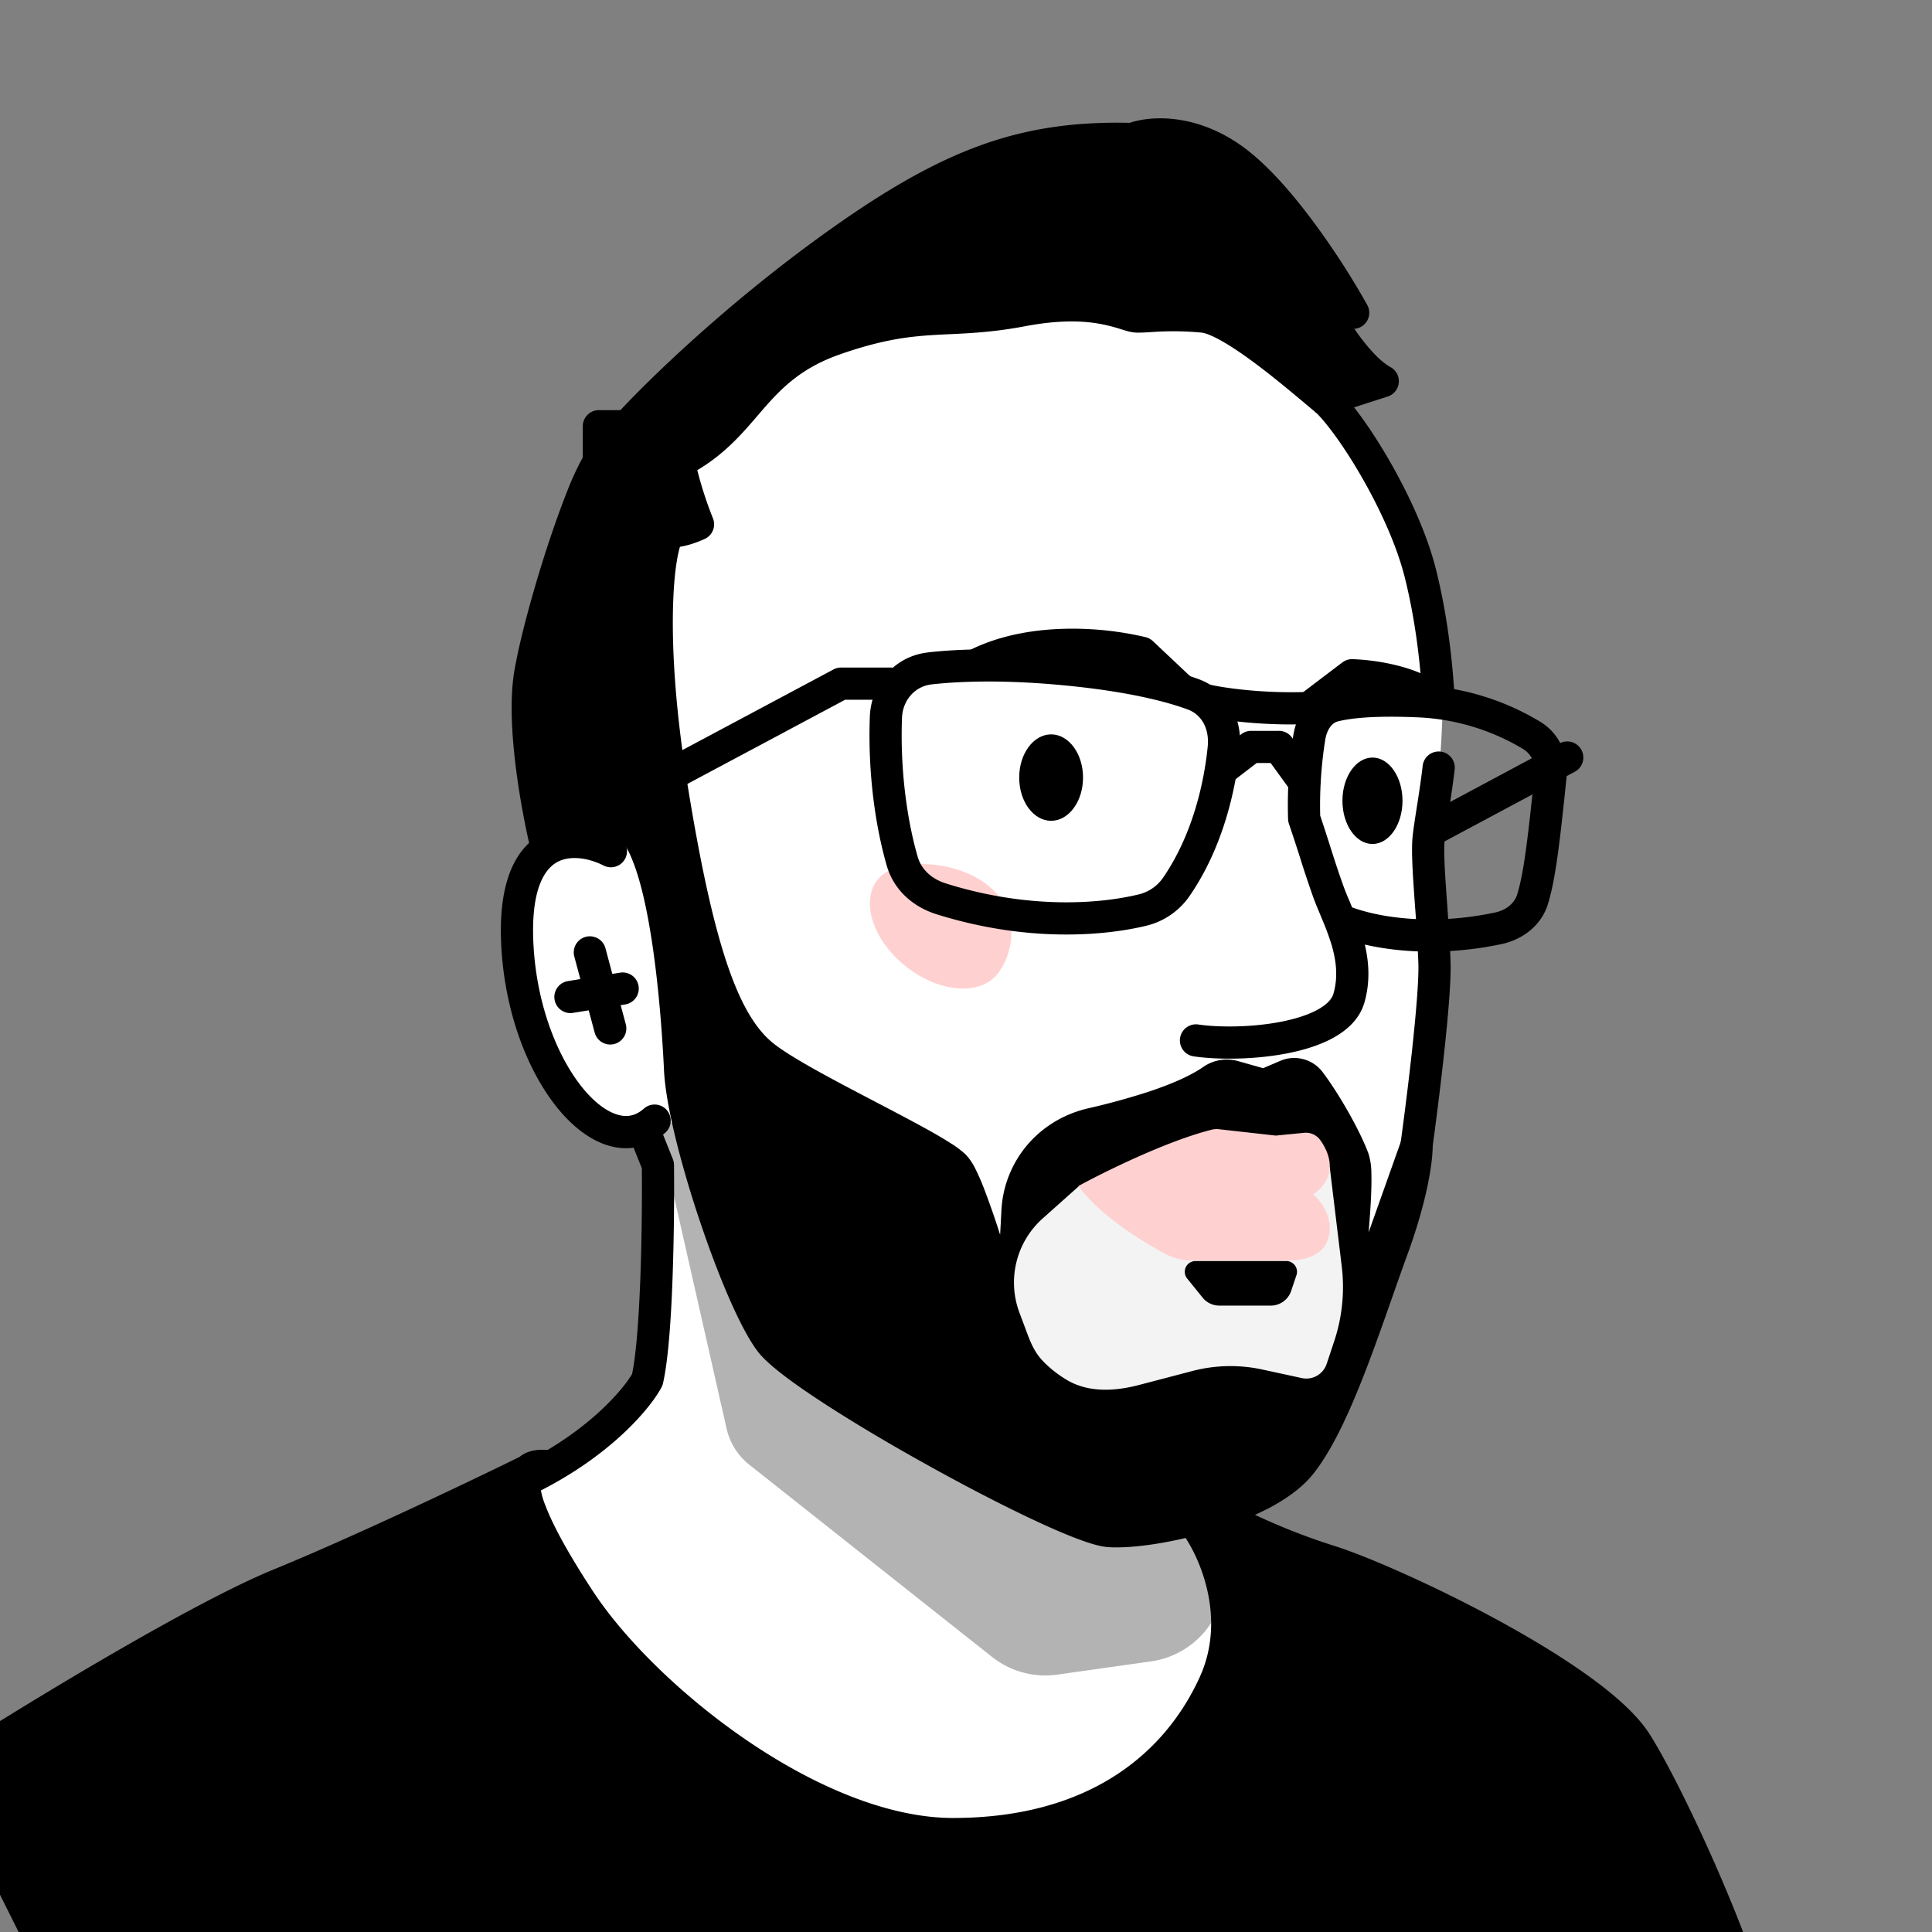 <svg xmlns="http://www.w3.org/2000/svg" width="45" height="45" fill="none"><rect width="100%" height="100%" fill="#808080" stroke="none"/><g clip-path="url(#a)"><path fill="#fff" d="m14.018 33.326-2.814 1.665L13.782 40l6.557 3.387 7.375-1.334 1.418-3.738-.968-3.454 2.436-1.284 2.353-6.741.45-4.522-.15-2.836c.1-.262.31-1.242.35-3.07.05-2.286-.95-4.372-1.768-5.857-.654-1.188-1.908-2.42-2.453-2.887l-2.57-.8-5.338-.367-3.938 2.202-2.42 3.338-1.284 6.79c-.329.178-1.128.815-1.702 1.936-.718 1.401.467 3.704 1.068 4.738a1.72 1.72 0 0 0 1.685.868l.384.817-.1 4.993-1.15 1.148Z"/><path fill="#000" fill-rule="evenodd" d="M12.652 19.404c.617-.317 1.322-.13 1.747.087a.375.375 0 0 1-.34.669c-.335-.171-.76-.245-1.065-.089-.267.138-.611.55-.575 1.772.043 1.43.518 2.681 1.1 3.432.293.378.59.6.843.681.23.075.436.042.637-.135a.375.375 0 1 1 .497.562c-.408.36-.894.44-1.366.287-.447-.146-.859-.491-1.203-.935-.693-.893-1.21-2.303-1.258-3.87-.04-1.33.329-2.125.983-2.46Z" clip-rule="evenodd"/><path fill="#000" d="M12.354 15.664c-.209 1.18.163 3.176.377 4.065.305-.286.75-.2.932-.16 1.714-2.143 2.106 3.817 2.178 5.34.071 1.524 1.367 5.363 2.105 6.34.737.975 6.858 4.34 7.882 4.412 1.024.071 3.618-.524 4.451-1.548.834-1.023 1.548-3.38 2.143-4.999.476-1.295.58-2.158.571-2.428l-1.852 5.205c.08-.658.575-4.35.385-4.882-.16-.448-.621-1.284-1.023-1.818a.454.454 0 0 0-.547-.132l-.51.218-.73-.206a.59.59 0 0 0-.49.097c-.68.468-1.904.805-2.803 1.015a2.25 2.25 0 0 0-1.156.668 2.18 2.18 0 0 0-.568 1.36l-.132 2.59c-.222-.493-.953-3.258-1.334-3.639-.476-.476-3.475-1.809-4.428-2.547-.952-.738-1.547-2.476-2.166-6.308-.619-3.833-.262-5.928 0-5.928.21 0 .5-.11.62-.166-.191-.438-.382-1.15-.453-1.452 1.619-.81 1.666-2.174 3.642-2.864s2.595-.333 4.356-.667c1.762-.333 2.405.143 2.69.143.286 0 .69-.071 1.524 0 .666.057 2.182 1.372 2.857 1.935l1.333-.428c-.534-.286-1.111-1.182-1.333-1.595h.642c-.436-.793-1.576-2.595-2.642-3.452-1.067-.857-2.11-.753-2.5-.594-2.57-.072-4.332.594-7.141 2.642-2.247 1.637-4.015 3.38-4.618 4.047h-.667v.833c-.428.643-1.333 3.428-1.595 4.903Z"/><path fill="#000" fill-rule="evenodd" d="M28.64 4.126c-.957-.77-1.857-.649-2.123-.54a.36.36 0 0 1-.152.027c-1.247-.034-2.28.11-3.34.504-1.067.396-2.178 1.052-3.57 2.067-2.225 1.621-3.974 3.346-4.561 3.996a.375.375 0 0 1-.278.123h-.292v.458a.376.376 0 0 1-.063.208c-.083.124-.208.386-.357.76-.145.365-.304.812-.458 1.287-.31.954-.596 2-.723 2.714-.094.532-.06 1.28.033 2.03.064.518.154 1.02.237 1.424a1.41 1.41 0 0 1 .23-.032c.107-.006.209 0 .296.011.194-.206.408-.356.645-.409.334-.074.616.062.819.267.192.193.337.466.452.756.07.176.133.37.19.574a50.767 50.767 0 0 1-.356-1.985c-.313-1.936-.38-3.444-.335-4.477.023-.514.075-.921.143-1.209.033-.14.075-.272.129-.376a.652.652 0 0 1 .123-.17.447.447 0 0 1 .31-.13.636.636 0 0 0 .13-.018 13.047 13.047 0 0 1-.328-1.139.375.375 0 0 1 .197-.422c.658-.328 1.021-.75 1.434-1.227l.139-.16c.48-.55 1.037-1.119 2.113-1.495 1.026-.358 1.71-.447 2.36-.487.14-.01.277-.016.414-.022.487-.023.973-.046 1.637-.172.923-.175 1.571-.14 2.036-.054.23.043.41.097.54.138l.01.003c.063.019.105.032.14.041l.038.008c.054 0 .123-.004.21-.01.269-.016.704-.043 1.34.012.254.021.535.151.787.294.265.151.552.349.83.556.475.352.95.751 1.285 1.033l.006.005.485-.156a4.984 4.984 0 0 1-.315-.374 7.11 7.11 0 0 1-.583-.895.375.375 0 0 1 .32-.553c-.202-.33-.455-.718-.736-1.108-.467-.648-.995-1.28-1.488-1.676Zm2.906 3.533a.375.375 0 0 0 .3-.555 18.18 18.18 0 0 0-1.11-1.74c-.478-.665-1.053-1.362-1.626-1.823-1.119-.899-2.25-.864-2.797-.68-1.293-.028-2.405.127-3.55.552-1.159.431-2.334 1.132-3.75 2.164-2.144 1.563-3.857 3.22-4.562 3.976h-.502a.375.375 0 0 0-.375.375v.727a6.51 6.51 0 0 0-.367.797c-.152.384-.317.846-.475 1.332-.314.969-.612 2.052-.747 2.815-.115.648-.068 1.488.027 2.253.095.773.245 1.509.354 1.964a.375.375 0 0 0 .621.186.42.42 0 0 1 .276-.1c.12-.007.236.014.321.033a.375.375 0 0 0 .372-.132c.195-.244.321-.306.372-.317h.001c.017-.004.048-.011.121.063.088.088.188.251.288.505.098.247.187.551.264.893.313 1.378.428 3.219.464 3.98.038.818.396 2.202.822 3.476.215.644.452 1.274.683 1.807.228.524.462.982.675 1.264.125.165.336.35.579.538.25.194.563.411.914.641.704.46 1.578.98 2.459 1.468.88.49 1.772.952 2.511 1.297.37.173.705.318.984.423.266.1.52.18.709.194.575.04 1.53-.104 2.432-.379a7.608 7.608 0 0 0 1.317-.527c.399-.21.766-.468 1.02-.779.457-.563.862-1.46 1.218-2.377.221-.569.435-1.177.634-1.744.123-.35.24-.685.35-.985.485-1.319.605-2.233.595-2.569a.375.375 0 0 0-.728-.115l-.762 2.143c.023-.278.042-.544.054-.781.01-.22.015-.422.01-.589a1.57 1.57 0 0 0-.063-.45c-.175-.49-.657-1.36-1.076-1.917a.829.829 0 0 0-.994-.252l-.389.166-.602-.17a.963.963 0 0 0-.803.149c-.298.204-.735.392-1.228.558a16.24 16.24 0 0 1-1.45.4c-.513.12-.986.386-1.347.781-.4.438-.635 1-.665 1.593l-.03.57a19.599 19.599 0 0 0-.375-1.076 5.4 5.4 0 0 0-.194-.446 1.355 1.355 0 0 0-.228-.342 2.117 2.117 0 0 0-.35-.266 9.552 9.552 0 0 0-.49-.291c-.358-.2-.797-.43-1.245-.664l-.041-.022c-.945-.493-1.894-.992-2.337-1.335-.392-.304-.748-.842-1.083-1.82-.334-.974-.634-2.34-.943-4.252-.306-1.896-.369-3.352-.325-4.325.021-.488.07-.844.123-1.07.01-.046.021-.085.031-.116.093-.015.18-.038.254-.06.131-.04.25-.089.325-.124a.375.375 0 0 0 .185-.489 8.914 8.914 0 0 1-.361-1.112c.637-.378 1.036-.84 1.397-1.261l.138-.16c.442-.506.896-.965 1.796-1.279.95-.332 1.564-.41 2.158-.447.125-.008.253-.014.383-.02.494-.023 1.04-.049 1.761-.185.838-.159 1.392-.122 1.76-.053a3.865 3.865 0 0 1 .473.121c.055.017.115.036.17.05a.887.887 0 0 0 .217.031c.105 0 .208-.006.321-.013a6.991 6.991 0 0 1 1.17.012c.08.007.24.063.48.2.228.129.487.306.755.505.454.337.908.72 1.245 1.002l.17.142a.375.375 0 0 0 .354.07l1.333-.43a.375.375 0 0 0 .063-.687c-.192-.103-.43-.343-.663-.647a5.932 5.932 0 0 1-.176-.243Zm-.647 24.519a.375.375 0 0 1-.13-.332l.039-.31c.06-.486.168-1.332.254-2.171.054-.534.1-1.058.12-1.48.01-.21.014-.39.01-.53a1.889 1.889 0 0 0-.01-.166.33.33 0 0 0-.01-.055c-.144-.404-.584-1.207-.969-1.718a.054.054 0 0 0-.033-.02.108.108 0 0 0-.066.007l-.51.219a.374.374 0 0 1-.25.016l-.73-.206c-.036-.01-.1-.006-.175.045-.384.264-.9.478-1.413.65a16.48 16.48 0 0 1-1.518.42c-.374.088-.711.28-.964.557-.283.31-.449.707-.47 1.125l-.133 2.59a.375.375 0 0 1-.716.135 8.822 8.822 0 0 1-.264-.763l-.12-.38a66.957 66.957 0 0 0-.238-.756c-.129-.4-.26-.787-.381-1.096a4.717 4.717 0 0 0-.166-.383 1.336 1.336 0 0 0-.064-.114c-.016-.026-.024-.035-.024-.035-.03-.03-.1-.084-.226-.165a8.798 8.798 0 0 0-.45-.268c-.349-.195-.779-.42-1.232-.656l-.039-.02c-.91-.476-1.936-1.012-2.445-1.407-.56-.434-.978-1.133-1.333-2.168a15.33 15.33 0 0 1-.385-1.344c.235 1.33.326 2.836.357 3.493.033.706.36 2.003.784 3.274.21.628.44 1.236.66 1.745.225.517.43.905.586 1.111.06.08.201.213.438.397.23.177.525.383.867.607.684.447 1.542.957 2.412 1.44.87.483 1.746.937 2.465 1.273.36.168.677.305.931.4.268.102.429.143.496.147.448.032 1.303-.086 2.162-.347a6.861 6.861 0 0 0 1.185-.474c.354-.187.624-.387.788-.588.308-.38.613-.984.91-1.7Z" clip-rule="evenodd"/><path fill="#000" fill-rule="evenodd" d="M30.55 9.02a.375.375 0 0 1 .528-.038c.35.303.84.977 1.282 1.744.448.777.879 1.704 1.088 2.542.284 1.135.39 2.227.436 3.03a.375.375 0 1 1-.748.044c-.046-.78-.148-1.82-.416-2.892-.186-.745-.58-1.605-1.01-2.35-.434-.754-.872-1.335-1.122-1.55a.375.375 0 0 1-.039-.53Zm3.002 8.486a.375.375 0 0 1 .33.415c-.034.304-.084.63-.13.922l-.007.049c-.044.276-.08.509-.097.672-.023.226 0 .662.039 1.21l.02.278c.032.458.068.95.08 1.383.011.44-.06 1.262-.15 2.087-.09.834-.202 1.701-.277 2.245a.375.375 0 0 1-.743-.103 80.01 80.01 0 0 0 .275-2.223c.09-.835.155-1.606.145-1.986a30.968 30.968 0 0 0-.078-1.343l-.02-.285c-.037-.522-.068-1.034-.037-1.34.019-.183.059-.436.1-.7l.01-.06c.045-.293.093-.605.125-.89a.375.375 0 0 1 .415-.331Zm-14.137-1.914a.375.375 0 0 1 .176-.044h1.146a.375.375 0 1 1 0 .75h-1.052l-4.937 2.635-1.001.922a.375.375 0 1 1-.508-.552l1.036-.955a.377.377 0 0 1 .078-.055l5.062-2.701Z" clip-rule="evenodd"/><path fill="#FED1D0" d="M20.442 20.487c-.404.513-.108 1.422.663 2.028.77.607 1.723.683 2.128.17.404-.514.534-1.468-.237-2.075-.77-.606-2.149-.637-2.553-.123Z"/><path fill="#000" fill-rule="evenodd" d="M36.835 17.468a.375.375 0 0 1-.154.507l-3.134 1.677a.375.375 0 0 1-.354-.66l3.134-1.678a.375.375 0 0 1 .508.154ZM25.139 16c-1.486-.167-2.65-.148-3.442-.059-.383.044-.673.365-.688.783-.05 1.394.17 2.563.367 3.235.085.292.321.513.659.619 1.943.61 3.606.472 4.501.251a.957.957 0 0 0 .557-.39c.667-.97.949-2.165 1.037-3.05.042-.42-.145-.747-.468-.865-.495-.182-1.302-.387-2.523-.524Zm-3.527-.804c.857-.097 2.079-.113 3.61.059 1.264.142 2.132.356 2.7.565.713.262 1.022.963.955 1.643-.096.955-.401 2.29-1.166 3.401a1.707 1.707 0 0 1-.995.694c-1.016.25-2.82.39-4.905-.264-.528-.166-.986-.547-1.155-1.125-.216-.74-.45-1.99-.396-3.472.026-.756.568-1.412 1.352-1.5Z" clip-rule="evenodd"/><path fill="#000" fill-rule="evenodd" d="M27.767 16.24a.375.375 0 0 1 .447-.286c.394.086 1.515.24 2.708.133a.375.375 0 0 1 .068.747c-1.281.115-2.48-.047-2.937-.147a.375.375 0 0 1-.286-.447Zm2.02.782c.12 0 .233.058.304.155l.584.805a.375.375 0 1 1-.607.44l-.472-.65h-.326l-.551.424a.375.375 0 1 1-.458-.594l.652-.502a.375.375 0 0 1 .229-.077h.645Z" clip-rule="evenodd"/><path fill="#000" fill-rule="evenodd" d="M30.985 16.073c.413-.101 1.049-.156 2.035-.115a5.95 5.95 0 0 1 2.85.85c.456.272.67.787.62 1.28-.158 1.526-.255 2.383-.436 2.97-.159.515-.608.83-1.074.93-1.23.262-2.359.205-3.191.013.096.407.13.867-.01 1.353-.109.374-.394.633-.705.808-.314.177-.695.294-1.078.37-.766.151-1.628.155-2.19.073a.375.375 0 1 1 .109-.742c.476.07 1.253.068 1.935-.067.341-.068.637-.164.855-.287.22-.124.32-.25.353-.363.113-.392.066-.777-.05-1.162a6.026 6.026 0 0 0-.21-.565l-.047-.115c-.06-.143-.122-.29-.17-.425a25.76 25.76 0 0 1-.3-.902c-.072-.225-.15-.468-.26-.791a.376.376 0 0 1-.019-.107c-.025-.732.038-1.42.12-1.943.066-.417.307-.926.863-1.063l.09.364-.09-.364Zm.508 5.061c.695.255 1.923.42 3.33.12.264-.056.453-.219.514-.417.154-.499.246-1.266.407-2.825a.576.576 0 0 0-.258-.56 5.2 5.2 0 0 0-2.497-.745c-.957-.04-1.512.017-1.825.095-.13.032-.257.17-.3.45a9.76 9.76 0 0 0-.114 1.746c.11.329.184.561.25.77.087.272.161.505.288.86.04.113.09.234.15.374a29.236 29.236 0 0 1 .055.132Zm-16.646 4.809a.375.375 0 0 1 .487.209l.338.846a.376.376 0 0 1 .027.136 59.8 59.8 0 0 1-.033 2.611c-.034.963-.1 1.937-.224 2.477a.378.378 0 0 1-.035.093c-.273.51-1.219 1.627-2.966 2.479a.375.375 0 1 1-.329-.674c1.568-.765 2.384-1.733 2.61-2.116.1-.474.16-1.346.195-2.286.033-.926.038-1.883.033-2.506l-.313-.782a.375.375 0 0 1 .21-.487Z" clip-rule="evenodd"/><path fill="#000" d="M28.282 39.227c.72-1.572-.01-3.166-.464-3.766l.6-.164c.4.218 1.469.737 2.538 1.064 1.337.41 6.14 2.647 7.15 4.23.807 1.266 2.922 5.832 3.068 7.843L3.478 50.25l-4.53-9.059c1.72-1.1 5.638-3.498 7.56-4.284 1.92-.786 4.667-2.099 5.8-2.657-.298.302.036 1.257 1.185 3.012 1.5 2.292 5.457 5.457 8.704 5.457 3.247 0 5.184-1.528 6.085-3.492Z"/><path fill="#000" fill-rule="evenodd" d="M12.583 34.52a.505.505 0 0 1 .126.003.375.375 0 0 0 .093-.744c-.225-.028-.496-.013-.704.157-1.159.57-3.85 1.853-5.733 2.624-1.958.801-5.906 3.219-7.618 4.315a.375.375 0 0 0-.134.484l4.53 9.059a.375.375 0 0 0 .353.207l37.696-1.817a.375.375 0 0 0 .356-.401c-.078-1.074-.668-2.771-1.314-4.318-.651-1.559-1.392-3.04-1.813-3.7-.293-.46-.832-.93-1.453-1.374-.63-.451-1.381-.9-2.136-1.309-1.504-.814-3.064-1.488-3.766-1.703a15.095 15.095 0 0 1-2.468-1.035.375.375 0 0 0-.278-.033l-.6.164a.375.375 0 0 0-.2.588c.413.546 1.06 1.99.421 3.383-.836 1.825-2.637 3.274-5.744 3.274-1.514 0-3.24-.744-4.796-1.804-1.55-1.056-2.877-2.387-3.595-3.484-.57-.87-.923-1.52-1.098-1.979a1.702 1.702 0 0 1-.127-.493c-.001-.03 0-.05.002-.064Zm-.716.362c-1.331.644-3.573 1.7-5.218 2.372-1.786.73-5.376 2.907-7.214 4.072l4.27 8.538 37.047-1.785c-.158-.953-.642-2.341-1.21-3.701-.645-1.544-1.366-2.98-1.753-3.586-.212-.332-.651-.734-1.257-1.167a19.937 19.937 0 0 0-2.057-1.26c-1.484-.802-2.994-1.45-3.629-1.645a15.977 15.977 0 0 1-2.422-.996c.441.835.847 2.245.199 3.659-.964 2.104-3.039 3.711-6.426 3.711-1.733 0-3.609-.838-5.218-1.934-1.615-1.1-3.018-2.497-3.8-3.693-.58-.884-.967-1.588-1.171-2.122a3.071 3.071 0 0 1-.141-.462Zm.72-.384a.01.01 0 0 1 .001-.002v.002ZM24.89 14.644a7.448 7.448 0 0 1 1.795.197.38.38 0 0 1 .167.091l.898.846a.375.375 0 0 1-.514.546l-.825-.777a6.81 6.81 0 0 0-1.512-.153c-.66.008-1.365.117-1.967.416a.375.375 0 0 1-.333-.673c.738-.365 1.565-.485 2.292-.493Zm6.376.785a.375.375 0 0 1 .237-.076 5.1 5.1 0 0 1 .994.136c.375.09.81.244 1.124.51a.375.375 0 0 1-.485.572c-.18-.152-.476-.271-.814-.352a4.539 4.539 0 0 0-.711-.11l-.828.628a.375.375 0 0 1-.454-.597l.937-.711Z" clip-rule="evenodd"/><path fill="#000" d="M25.226 18.111c0 .556-.333 1.007-.743 1.007-.411 0-.744-.45-.744-1.007 0-.556.333-1.006.744-1.006.41 0 .743.45.743 1.006Z"/><path fill="#000" fill-rule="evenodd" d="M13.642 21.821c.2-.053.406.065.46.265l.474 1.771a.375.375 0 1 1-.725.194l-.474-1.77a.375.375 0 0 1 .265-.46Z" clip-rule="evenodd"/><path fill="#F3F3F3" d="m23.744 30.572.193.516c.078.209.173.415.324.58.177.194.38.348.58.469.503.303 1.12.271 1.688.122l1.245-.326a3.5 3.5 0 0 1 1.625-.035l.922.2a.5.5 0 0 0 .58-.331l.174-.524a4 4 0 0 0 .177-1.744l-.28-2.318-2.996.709-2.844-.265-.846.755a2 2 0 0 0-.542 2.192Z"/><path fill="#000" fill-rule="evenodd" d="M14.873 22.965a.375.375 0 0 1-.31.43l-1.205.195a.375.375 0 1 1-.12-.74l1.205-.195a.375.375 0 0 1 .43.31Z" clip-rule="evenodd"/><path fill="#FED1D0" d="M28.226 26.312c-1.043.261-2.498.98-3.11 1.314.489.663 1.43 1.263 2.036 1.585.194.103.411.15.63.15h2.229c.371 0 .781-.117.91-.465.172-.466-.114-.887-.333-1.076.58-.411.397-.952.15-1.283a.415.415 0 0 0-.379-.15l-.645.063-1.32-.148a.473.473 0 0 0-.168.01Z"/><path fill="#000" d="M27.846 29.372h2.114a.25.25 0 0 1 .237.33l-.124.367a.5.5 0 0 1-.474.341H28.4a.5.5 0 0 1-.389-.186l-.36-.445a.25.25 0 0 1 .195-.407Z"/><path fill="#000" d="m16.923 33.272-1.577-6.96.445-.248 2.02 4.939 3.614 2.785 4.404 1.954 2.295-.404.255.618a2 2 0 0 1-1.57 2.741l-2.18.308a2 2 0 0 1-1.522-.412l-5.653-4.476a1.5 1.5 0 0 1-.531-.845Z" opacity=".3"/><path fill="#000" d="M32.667 18.651c0 .556-.313 1.007-.7 1.007-.386 0-.699-.45-.699-1.007 0-.556.313-1.006.7-1.006.386 0 .699.45.699 1.006Z"/></g><defs><clipPath id="a"><path fill="#fff" d="M45 0H0v45h45z"/></clipPath></defs></svg>